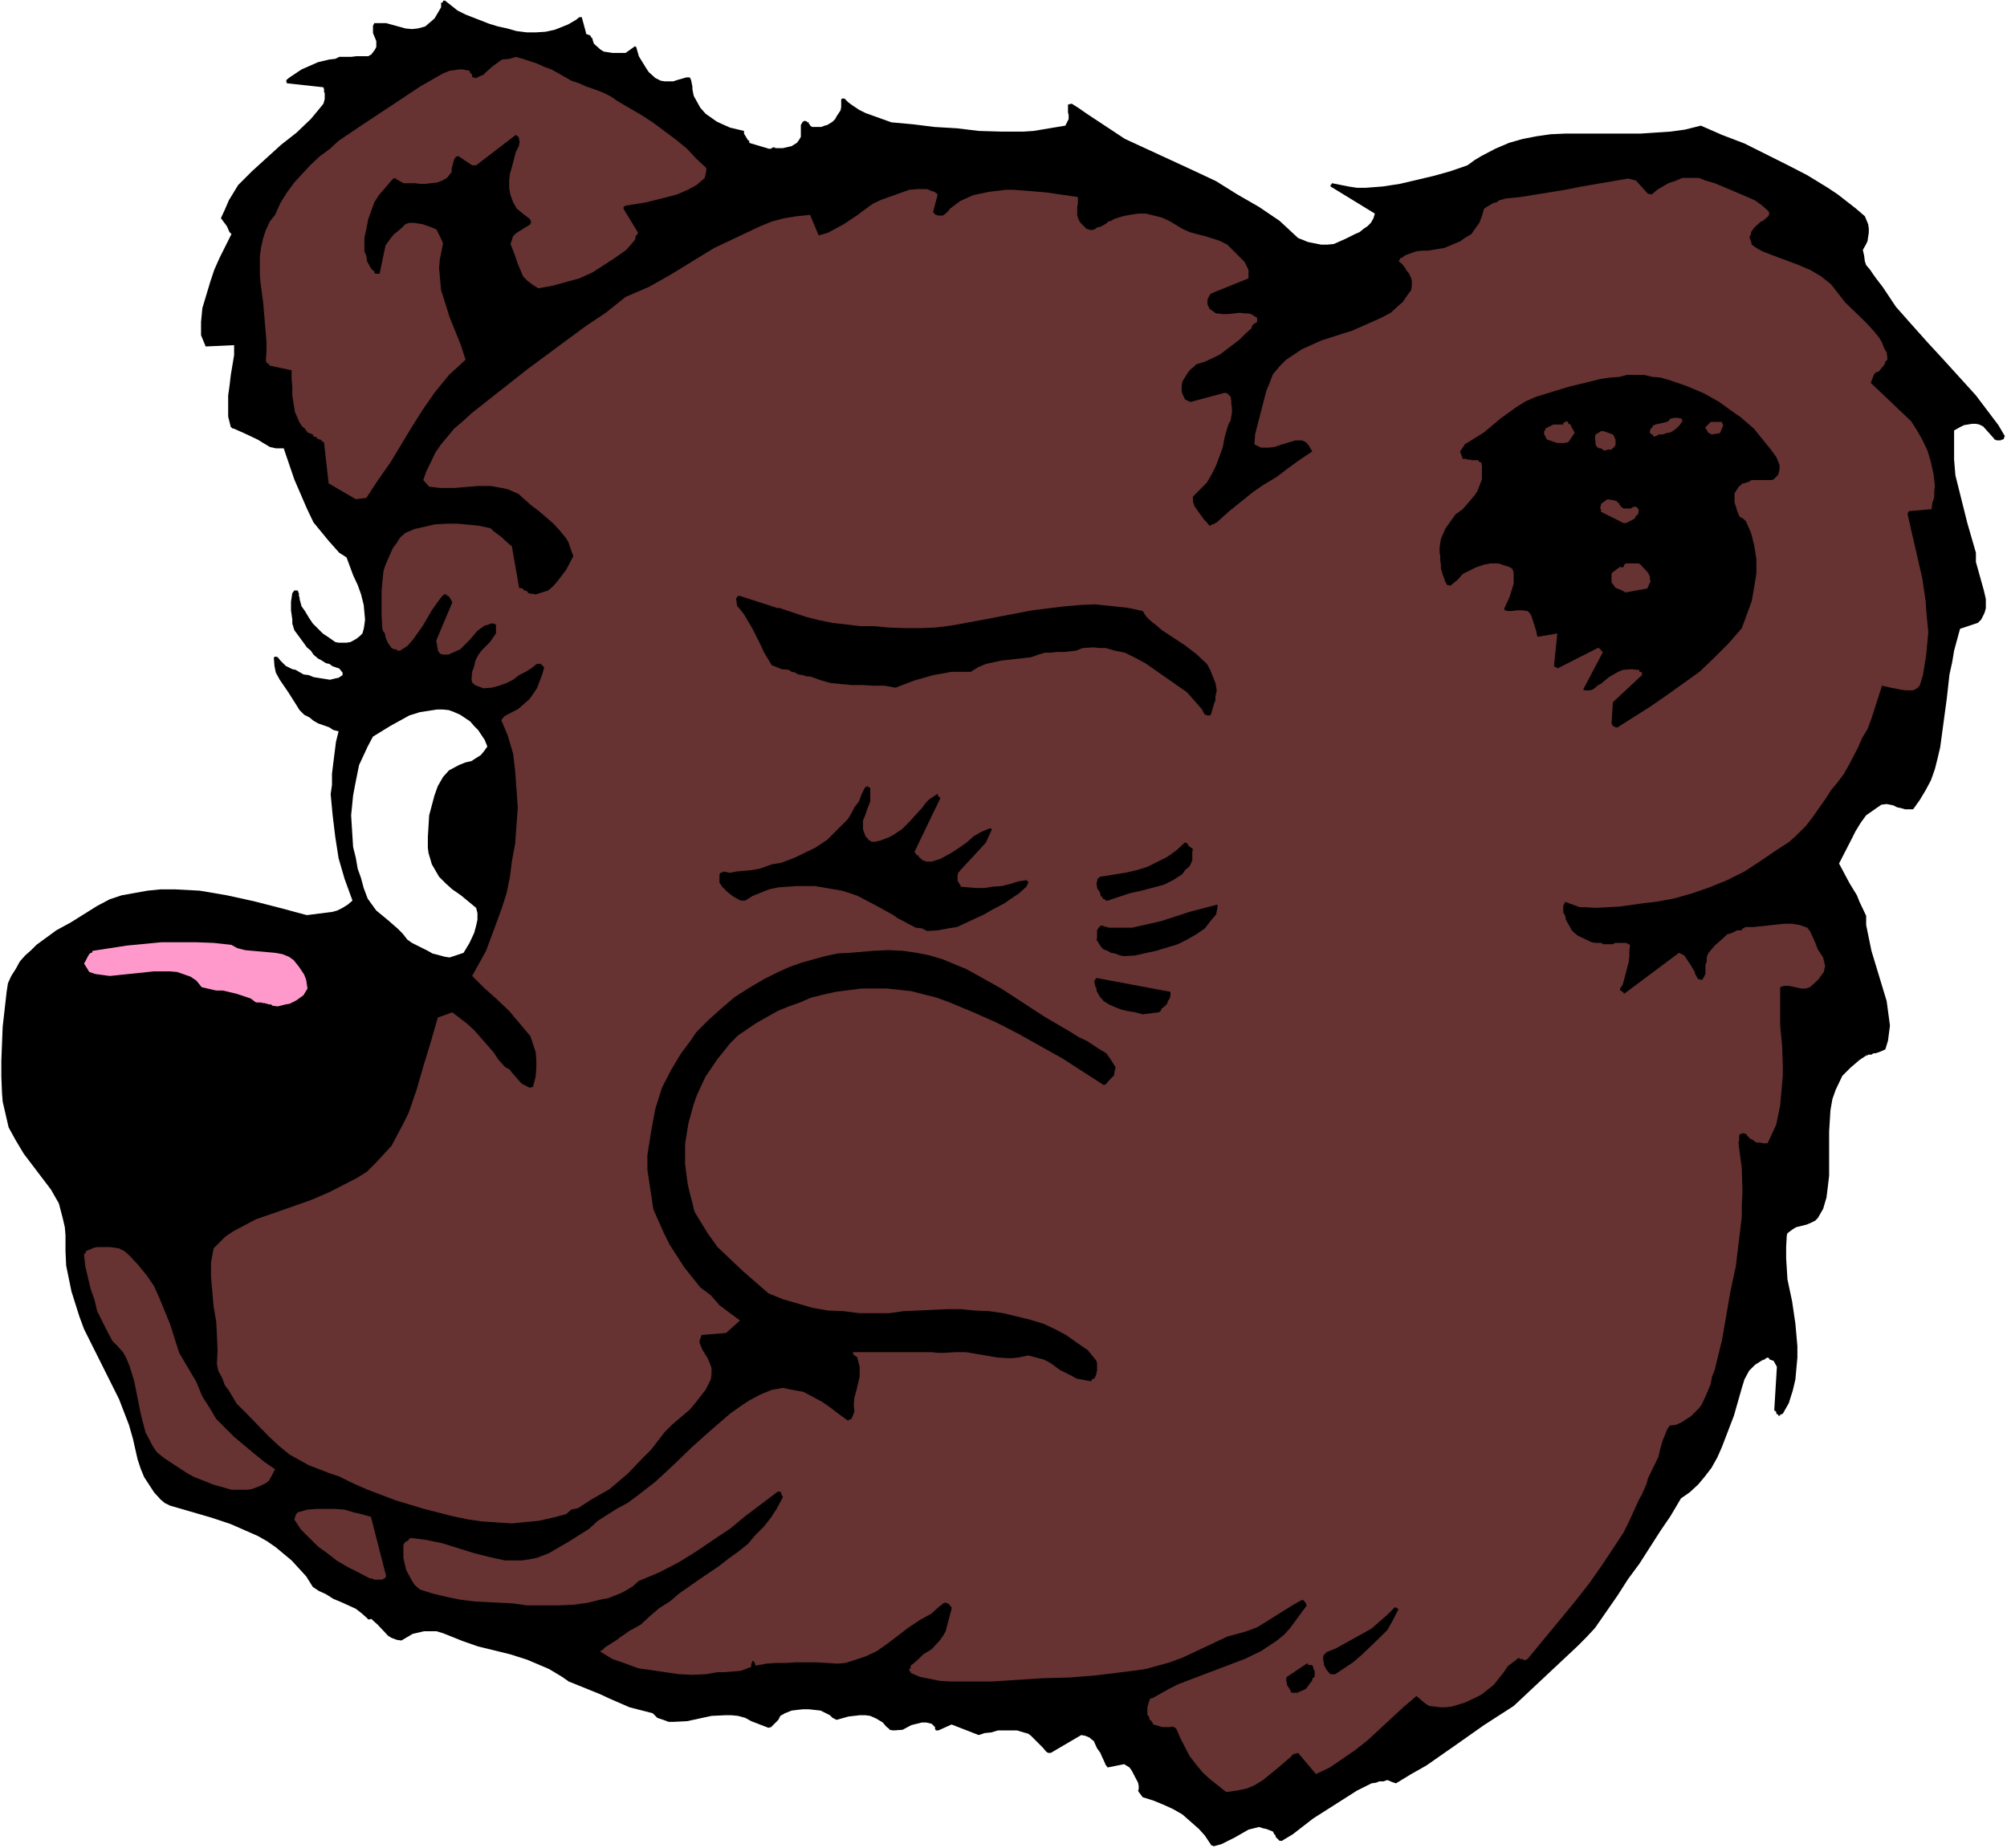 <?xml version="1.0" encoding="UTF-8" standalone="no"?>
<svg
   version="1.0"
   width="129.766mm"
   height="119.497mm"
   id="svg24"
   sodipodi:docname="Bear Winking.wmf"
   xmlns:inkscape="http://www.inkscape.org/namespaces/inkscape"
   xmlns:sodipodi="http://sodipodi.sourceforge.net/DTD/sodipodi-0.dtd"
   xmlns="http://www.w3.org/2000/svg"
   xmlns:svg="http://www.w3.org/2000/svg">
  <rect width="100%" height="100%" fill="#808080" stroke="none"/>
  <sodipodi:namedview
     id="namedview24"
     pagecolor="#ffffff"
     bordercolor="#000000"
     borderopacity="0.25"
     inkscape:showpageshadow="2"
     inkscape:pageopacity="0.0"
     inkscape:pagecheckerboard="0"
     inkscape:deskcolor="#d1d1d1"
     inkscape:document-units="mm" />
  <defs
     id="defs1">
    <pattern
       id="WMFhbasepattern"
       patternUnits="userSpaceOnUse"
       width="6"
       height="6"
       x="0"
       y="0" />
  </defs>
  <path
     style="fill:#ffffff;fill-opacity:1;fill-rule:evenodd;stroke:none"
     d="M 0,451.644 H 490.455 V 0 H 0 Z"
     id="path1" />
  <path
     style="fill:#000000;fill-opacity:1;fill-rule:evenodd;stroke:none"
     d="m 296.697,451.159 1.778,-0.485 3.232,-1.616 3.394,-1.939 2.586,-0.646 0.97,0.323 0.808,0.162 1.616,0.646 0.323,0.646 0.162,0.162 0.162,0.162 v 0.323 l 0.323,0.323 0.646,0.646 h 0.646 l 0.162,-0.162 2.424,-1.454 5.01,-3.878 10.666,-6.787 3.555,-1.777 1.131,-0.162 0.808,-0.323 h 0.97 l 0.97,-0.323 1.131,0.485 0.97,0.323 3.717,-2.262 3.717,-2.101 6.949,-4.848 7.11,-5.009 7.272,-4.686 12.928,-12.119 2.586,-2.424 2.262,-2.262 2.101,-2.262 5.494,-7.918 2.586,-4.04 2.747,-3.717 5.171,-8.079 2.424,-3.555 2.586,-4.363 2.101,-1.454 2.101,-1.939 1.616,-1.939 1.616,-2.101 1.454,-2.585 1.131,-2.585 2.909,-7.595 1.939,-6.787 0.646,-2.101 1.131,-2.101 0.646,-0.646 0.808,-0.808 1.778,-1.131 h 0.162 l 0.162,-0.162 h 0.323 l 0.162,-0.323 h 0.162 l 0.323,-0.162 0.323,0.162 0.162,0.323 0.97,0.323 0.808,1.454 -0.646,10.665 0.485,0.323 v 0.323 l 0.162,0.323 h 0.323 v 0.323 h 0.485 v -0.323 h 0.485 v -0.162 h 0.162 l 1.454,-2.585 0.97,-3.07 0.646,-2.747 0.485,-5.332 v -2.747 l -0.485,-5.494 -0.808,-5.494 -1.131,-5.332 -0.323,-5.171 v -2.747 l 0.162,-2.909 0.162,-0.485 1.293,-0.97 0.808,-0.485 2.586,-0.646 1.131,-0.485 0.97,-0.485 0.646,-0.646 1.293,-2.262 0.808,-2.747 0.323,-2.585 0.323,-2.747 v -10.827 l 0.323,-5.171 0.485,-2.747 0.808,-2.262 1.616,-3.393 1.939,-1.939 2.262,-1.939 1.454,-0.97 h 0.162 v -0.162 h 0.485 v -0.162 h 0.808 l 0.485,-0.323 h 0.485 l 0.97,-0.323 1.131,-0.485 0.323,-0.162 0.646,-2.101 0.485,-3.717 -0.808,-5.979 -3.717,-12.281 -1.293,-6.302 v -2.262 l -1.616,-3.393 -0.646,-1.616 -1.778,-2.909 -2.586,-4.848 3.232,-6.302 0.808,-1.616 1.293,-2.101 1.293,-1.777 3.717,-2.585 1.293,-0.162 1.616,0.323 0.97,0.485 0.808,0.162 1.131,0.323 h 1.939 l 1.616,-2.262 1.454,-2.424 1.293,-2.424 0.97,-2.747 0.646,-2.585 0.646,-2.747 1.616,-11.958 0.646,-5.817 0.646,-2.909 0.485,-2.909 1.454,-5.332 4.363,-1.454 0.808,-0.808 0.808,-1.616 0.323,-1.131 v -2.262 l -0.485,-2.101 -1.939,-6.948 v -2.262 l -2.101,-7.272 -1.939,-7.756 -0.97,-3.878 -0.323,-3.878 v -5.494 -1.616 l 1.454,-0.808 0.97,-0.485 1.939,-0.323 h 0.97 l 0.808,0.162 0.97,0.485 2.747,3.07 v 0.162 h 0.323 l 0.162,0.162 h 1.131 v -0.162 h 0.323 l 0.323,-0.162 0.162,-0.485 v -0.162 h 0.162 l -1.616,-2.747 -5.494,-7.272 -7.918,-8.726 -3.878,-4.201 -4.04,-4.525 -3.717,-4.201 -3.232,-4.848 -1.616,-2.101 -0.808,-1.131 -0.646,-0.97 -0.97,-1.131 -0.323,-0.97 -0.162,-1.293 -0.323,-1.454 0.646,-1.131 0.485,-0.97 0.323,-2.101 V 55.91 l -0.162,-1.131 -0.808,-1.939 -2.262,-1.939 -4.363,-3.393 -2.424,-1.616 -5.01,-3.07 -5.01,-2.585 -5.171,-2.585 -5.171,-2.585 -5.494,-2.101 -5.171,-2.262 -3.878,0.97 -3.555,0.485 -7.272,0.485 h -18.422 l -3.555,0.162 -3.394,0.485 -3.394,0.646 -3.394,0.97 -3.394,1.454 -3.394,1.777 -1.616,0.97 -1.778,1.293 -4.202,1.454 -4.04,1.131 -8.242,1.939 -4.202,0.646 -4.202,0.323 h -2.101 l -2.101,-0.323 -4.04,-0.808 v 0.162 l -0.323,0.323 v 0.323 l 10.827,6.625 -0.323,1.131 -0.646,1.131 -0.808,0.808 -0.97,0.646 -0.97,0.808 -1.131,0.485 -2.262,1.131 -2.909,1.293 -1.616,0.162 h -1.454 l -3.232,-0.646 -2.424,-0.97 -4.525,-4.201 -5.01,-3.393 -5.333,-3.07 -5.171,-3.232 -5.494,-2.585 -16.806,-7.756 -8.08,-5.332 -1.454,-0.97 -1.616,-1.131 -1.778,-1.131 h -0.323 l -0.485,0.162 h -0.162 v 0.162 0.162 0.323 0.646 0.646 l 0.162,0.646 v 0.97 l -0.808,1.616 -7.757,1.293 -2.424,0.162 h -5.494 l -5.494,-0.162 -5.333,-0.646 -5.494,-0.323 -5.171,-0.646 -5.333,-0.485 -6.302,-2.262 -1.616,-0.808 -1.454,-0.97 -1.131,-0.808 -0.97,-0.97 h -0.323 -0.323 v 0.162 h -0.162 v 1.939 l -0.162,0.808 -0.97,1.454 -0.323,0.646 -0.646,0.646 -1.293,0.808 -0.646,0.162 -0.808,0.323 h -2.262 l -0.485,-0.323 v -0.162 l -0.323,-0.323 v -0.323 h -0.323 l -0.323,-0.323 h -0.646 v 0.162 h -0.162 l -0.485,0.808 v 2.909 l -0.485,0.808 -0.485,0.646 -1.293,0.808 -2.101,0.485 h -1.939 v -0.162 h -0.646 v 0.162 h -0.323 v 0.162 h -0.485 l -4.363,-1.293 -0.485,-0.162 v -0.485 l -0.323,-0.162 -0.485,-0.808 -0.485,-0.808 v -0.646 l -3.394,-0.808 -1.454,-0.646 -1.778,-0.808 -2.747,-1.939 -1.293,-1.454 -0.808,-1.454 -0.808,-1.454 -0.323,-1.616 v -0.646 l -0.323,-1.616 -0.323,-0.646 h -0.808 l -1.131,0.323 -1.131,0.323 -0.97,0.323 h -2.101 l -0.97,-0.162 -1.293,-0.646 -1.616,-1.454 -0.646,-0.97 -1.293,-2.101 -0.485,-0.808 -0.646,-2.262 h -0.162 v -0.162 h -0.162 l -2.262,1.616 h -3.232 l -2.101,-0.323 -0.808,-0.485 -1.616,-1.454 -0.323,-0.97 V 9.372 l -0.323,-0.162 V 9.049 l -0.323,-0.485 h -0.162 -0.162 l -0.162,-0.162 h -0.323 l -0.162,-0.323 V 7.918 l -0.97,-3.555 V 4.201 h -0.323 -0.323 l -0.808,0.646 -1.939,1.131 -3.232,1.293 -2.262,0.485 -2.424,0.162 h -2.101 l -2.586,-0.323 -2.262,-0.646 -2.262,-0.485 -2.101,-0.646 -5.818,-2.262 -1.939,-0.97 -3.07,-2.424 h -0.485 v 0.323 h -0.162 V 0.646 h -0.323 v 1.131 l -1.131,1.939 -0.485,0.808 -2.262,1.939 -1.778,0.485 -1.454,0.162 -1.616,-0.162 -4.686,-1.293 h -2.909 l -0.323,0.646 v 0.808 0.97 l 0.808,1.939 v 1.454 l -0.323,0.646 -0.97,1.293 h -0.162 l -0.485,0.323 h -2.909 l -1.293,0.162 h -1.454 -1.454 l -0.97,0.485 -1.454,0.162 -2.747,0.646 -4.04,1.777 -2.909,1.939 -0.808,0.646 v 0.485 l 0.162,0.323 8.888,0.97 0.162,0.485 v 0.646 l 0.162,0.323 v 1.454 l -0.323,1.131 -1.454,1.777 -1.616,1.939 -3.555,3.393 -3.717,2.909 -7.11,6.464 -1.616,1.616 -1.778,1.777 -2.262,3.717 -0.97,2.262 -0.97,2.101 1.454,1.939 0.646,1.454 0.485,0.485 -2.909,5.817 -1.293,2.909 -0.97,2.909 -1.939,6.464 -0.323,3.393 v 3.232 l 1.131,2.747 6.949,-0.323 v 2.424 l -0.808,4.848 -0.323,2.747 -0.323,2.262 v 5.171 l 0.646,2.585 h 0.162 v 0.162 h 0.162 v 0.162 h 0.323 l 2.909,1.293 3.07,1.454 1.293,0.808 1.616,0.97 1.454,0.323 h 1.939 l 2.586,7.595 3.07,7.11 1.616,3.393 3.717,4.525 2.586,2.909 1.778,1.131 1.616,4.363 1.131,2.424 0.808,2.262 0.646,2.585 0.323,3.555 -0.162,1.293 -0.162,0.97 -0.323,1.131 -0.646,0.646 -0.808,0.646 -1.454,0.808 -0.97,0.162 h -1.939 l -0.808,-0.162 -1.616,-1.131 -1.454,-0.97 -2.424,-2.424 -0.97,-1.454 -0.97,-1.616 -0.808,-1.131 -0.485,-1.777 v -0.485 l -0.162,-0.162 v -0.808 l -0.162,-0.162 v -0.323 h -0.162 v -0.162 h -0.323 -0.162 -0.323 l -0.485,0.646 -0.323,2.101 v 2.101 l 0.323,2.262 v 0.97 l 0.485,1.616 2.262,3.07 0.808,1.131 0.97,0.808 0.646,0.97 1.131,0.97 0.646,0.323 1.293,0.808 0.808,0.162 0.646,0.485 0.323,0.162 1.454,0.485 0.646,0.808 0.162,0.162 v 0.646 l -0.97,0.646 -0.808,0.162 -1.293,0.323 -4.04,-0.646 -1.131,-0.485 -1.293,-0.162 -1.939,-1.131 -0.808,-0.162 -1.616,-0.808 -1.293,-1.293 -0.646,-0.808 -0.485,-0.162 h -0.162 l -0.162,0.162 h -0.162 l 0.162,2.101 0.323,1.616 0.97,1.777 2.101,3.07 1.939,3.07 0.808,1.293 1.131,1.131 1.293,0.646 0.97,0.808 1.131,0.646 2.747,0.97 0.97,0.646 1.293,0.323 -0.646,2.585 -0.97,7.756 v 2.747 l -0.323,2.262 0.485,5.171 0.646,5.332 0.808,5.171 1.454,5.009 1.939,5.332 -1.131,0.97 -1.293,0.808 -1.293,0.646 -1.131,0.323 -6.302,0.808 -6.626,-1.777 -6.302,-1.616 -6.626,-1.454 -6.626,-1.131 -6.141,-0.323 h -3.394 l -3.232,0.323 -6.302,1.131 -2.909,0.97 -3.07,1.616 -6.464,4.04 -3.555,1.939 -4.848,3.555 -1.293,1.293 -1.454,1.293 -1.293,1.454 -0.97,1.777 -1.131,1.777 -0.808,1.777 -0.323,2.101 -0.97,8.564 -0.323,8.241 v 3.878 l 0.162,4.04 0.162,2.101 0.97,4.201 0.485,2.101 1.778,3.232 1.939,3.232 6.626,8.726 1.939,3.393 0.97,3.717 0.485,2.101 0.162,1.939 v 3.878 l 0.162,3.555 1.293,6.302 1.939,6.14 1.131,3.07 4.202,8.403 4.363,8.726 2.424,6.302 0.97,3.393 1.131,5.009 0.808,2.424 0.808,1.939 2.424,3.717 1.616,1.777 0.97,0.808 1.293,0.646 10.019,2.909 4.848,1.616 6.626,2.909 2.262,1.293 2.101,1.454 3.878,3.232 3.555,3.878 1.616,2.585 1.454,0.97 1.778,0.808 1.778,1.131 1.939,0.808 3.555,1.616 1.454,1.131 1.454,1.293 v 0.162 h 0.646 l 0.162,-0.162 1.616,1.454 2.586,2.747 0.808,0.485 1.293,0.485 1.131,0.162 2.747,-1.616 2.747,-0.646 h 3.07 l 1.616,0.485 4.848,1.939 3.717,1.293 7.918,1.939 4.04,1.293 5.333,2.262 3.232,1.939 1.616,1.131 7.595,3.07 2.424,1.131 4.848,2.101 5.656,1.454 1.131,1.131 1.454,0.485 1.293,0.485 h 1.293 l 3.232,-0.162 5.979,-1.293 3.394,-0.162 h 1.454 l 1.616,0.162 1.778,0.485 1.454,0.808 4.202,1.616 0.646,-0.162 0.485,-0.485 1.293,-1.293 0.485,-0.97 1.131,-0.646 1.616,-0.646 1.293,-0.162 1.454,-0.162 h 1.454 l 1.454,0.162 1.454,0.162 2.262,1.131 0.646,0.646 0.323,0.162 0.323,0.162 0.323,0.162 2.909,-0.808 2.747,-0.323 h 1.454 l 1.131,0.162 1.454,0.646 1.616,0.97 0.808,0.97 0.808,0.646 v 0.162 l 0.97,0.162 2.262,-0.162 2.101,-1.131 1.293,-0.323 1.293,-0.323 h 1.131 l 1.293,0.323 0.808,0.808 v 0.485 l 0.162,0.162 v 0.162 h 0.323 0.162 0.162 l 3.232,-1.454 6.626,2.585 1.454,-0.485 1.616,-0.162 1.616,-0.485 h 1.616 3.07 l 1.616,0.485 1.131,0.323 0.646,0.485 2.909,2.909 0.808,0.97 0.485,0.323 h 0.646 l 7.434,-4.363 0.97,0.162 1.131,0.485 0.323,0.323 0.646,0.485 0.808,1.777 0.808,1.131 0.485,1.131 0.323,0.646 0.485,1.131 0.485,0.646 4.04,-0.808 1.293,0.808 0.485,0.646 1.616,3.07 0.162,0.808 v 0.808 l -0.162,0.323 0.162,0.323 0.97,1.293 2.586,0.808 2.747,1.131 2.101,0.97 2.262,1.293 4.04,3.555 1.454,1.616 1.616,2.424 h 0.323 v 0.162 z"
     id="path2" />
  <path
     style="fill:#663232;fill-opacity:1;fill-rule:evenodd;stroke:none"
     d="m 299.929,437.908 2.262,-0.323 2.424,-0.485 1.939,-0.808 2.101,-1.293 3.555,-2.909 3.394,-2.909 v -0.162 h 0.162 l 0.162,-0.323 h 0.323 l 0.162,-0.162 h 0.323 l 0.485,-0.162 4.363,5.171 3.394,-1.616 3.07,-2.101 3.07,-2.101 3.07,-2.424 8.726,-8.079 3.232,-2.747 2.101,1.777 0.97,0.646 2.747,0.323 h 1.293 l 1.454,-0.162 3.232,-0.97 2.101,-0.97 1.939,-0.97 3.07,-2.424 2.424,-3.07 0.97,-1.454 2.747,-2.101 0.162,0.323 h 0.646 l 0.162,0.162 h 0.323 v 0.162 h 0.323 v -0.162 h 0.162 l 0.323,-0.162 11.474,-13.897 3.555,-4.525 3.394,-4.848 5.01,-7.595 1.293,-2.585 2.424,-5.332 0.808,-1.454 1.131,-2.585 0.323,-1.293 2.586,-5.332 0.485,-2.101 0.323,-1.131 0.323,-0.97 0.97,-2.424 0.646,-0.97 1.454,-0.162 1.454,-0.646 0.97,-0.646 1.293,-0.808 2.101,-2.101 0.646,-0.97 1.454,-3.232 0.646,-1.616 0.323,-1.777 0.646,-1.616 1.293,-5.332 0.485,-1.939 2.101,-12.119 1.293,-5.979 1.454,-12.119 v -2.747 l 0.162,-3.232 -0.162,-5.817 -0.808,-6.14 v -0.323 l 0.162,-0.323 v -1.131 l 0.162,-0.485 h 0.485 v -0.162 h 0.646 l 0.162,0.162 h 0.323 l 0.162,0.485 0.485,0.323 0.162,0.323 0.485,0.162 0.485,0.323 0.646,0.485 h 0.97 l 0.646,0.162 h 1.131 l 1.131,-2.424 0.97,-2.101 0.97,-4.686 0.646,-7.272 v -2.424 l -0.162,-4.848 -0.485,-5.009 v -9.372 l 0.97,-0.323 h 1.131 l 3.07,0.646 h 1.131 l 0.97,-0.323 1.454,-1.293 0.646,-0.646 1.293,-1.777 0.323,-1.454 -0.485,-2.101 -1.293,-1.939 -0.485,-1.293 -0.485,-1.131 -0.97,-2.101 -0.646,-0.808 -1.778,-0.646 -1.939,-0.323 h -1.939 l -7.434,0.808 h -2.101 l -0.162,0.162 v 0.162 h -0.485 l -0.162,0.485 h -1.131 l -1.293,0.646 -1.131,0.323 -1.939,1.777 -1.131,0.97 -1.616,1.939 -0.323,0.97 v 0.97 l -0.323,0.808 v 2.262 l -0.323,0.646 -0.485,0.808 h -0.162 l -0.485,-0.162 h -0.323 l -0.808,-1.454 v -0.323 l -0.97,-1.616 -1.293,-1.939 -0.323,-0.485 -1.293,-0.646 -13.413,10.019 -0.162,-0.323 -0.162,-0.162 h -0.162 v -0.162 l -0.485,-0.162 v -0.485 l 0.646,-0.97 1.454,-5.494 0.162,-1.454 v -1.293 l 0.162,-1.454 -0.97,-0.485 h -2.586 l -0.808,0.323 h -2.101 l -0.646,-0.323 h -1.293 l -0.97,-0.162 -3.394,-1.616 -0.808,-0.646 -0.646,-0.646 -1.454,-2.585 -0.162,-0.97 -0.485,-0.808 v -1.616 l 0.485,-0.97 3.555,1.293 h 1.293 l 2.586,0.162 5.979,-0.323 5.656,-0.808 2.909,-0.323 4.525,-0.808 4.525,-1.293 4.202,-1.454 4.363,-1.777 4.202,-2.101 3.717,-2.424 4.04,-2.747 3.232,-2.101 2.101,-1.939 1.939,-1.939 1.616,-2.101 3.07,-4.363 1.454,-2.262 1.616,-1.939 1.454,-1.939 1.293,-2.262 2.262,-4.363 0.97,-2.262 1.293,-2.101 0.97,-2.585 2.586,-8.079 2.101,0.485 0.97,0.162 1.454,0.323 1.293,0.162 h 1.293 0.485 l 0.97,-0.485 0.646,-0.646 0.808,-2.585 0.808,-5.171 0.485,-5.332 -0.485,-5.171 -0.162,-2.424 -0.808,-5.494 -3.555,-15.513 v -0.646 h 0.162 v -0.162 l 0.162,-0.162 5.494,-0.485 0.162,-1.454 0.485,-1.454 v -1.454 l 0.162,-1.293 -0.323,-2.909 -0.646,-2.909 -0.808,-2.747 -1.293,-2.747 -1.293,-2.262 -1.454,-2.262 -9.858,-9.372 0.808,-2.101 0.485,-0.485 0.646,-0.162 1.454,-1.777 0.162,-0.646 0.485,-0.485 v -0.646 l -0.162,-1.131 -0.646,-1.131 -0.485,-1.293 -0.646,-1.131 -1.454,-1.777 -1.778,-1.939 -5.171,-5.009 -2.262,-2.909 -1.131,-1.454 -2.424,-1.939 -2.747,-1.616 -3.07,-1.293 -5.656,-2.101 -2.909,-1.131 -1.454,-0.808 -1.131,-0.808 -0.162,-0.808 -0.323,-0.646 v -0.646 l 0.323,-0.485 v -0.485 l 0.323,-0.485 0.646,-0.808 1.454,-1.293 0.485,-0.162 1.293,-1.131 0.323,-0.646 h -0.162 v -0.485 l -1.616,-1.454 -1.778,-1.293 -3.717,-1.616 -6.141,-2.585 -2.262,-0.646 -1.616,-0.646 h -1.939 -2.101 l -1.454,0.646 -1.939,0.646 -2.747,1.616 -1.293,1.131 -0.97,-0.162 -2.909,-3.232 -1.939,-0.485 -11.312,1.939 -4.04,0.808 -10.989,1.777 -3.394,0.323 -1.778,0.485 -0.646,0.485 -0.808,0.162 -0.485,0.323 -1.131,0.646 -0.646,0.485 -0.485,1.777 -0.646,1.616 -1.939,2.747 -1.616,0.97 -1.131,0.808 -3.878,1.616 -4.04,0.646 h -1.293 l -1.454,0.162 -2.747,0.97 -0.808,0.646 h -0.323 l -0.162,0.162 v 0.323 h -0.162 l -0.162,0.323 0.808,0.646 0.646,0.808 0.485,0.808 0.646,0.808 0.485,1.131 0.162,0.646 v 0.97 l -0.162,1.293 -0.646,0.808 -1.454,2.101 -0.97,0.808 -1.939,1.777 -2.101,1.131 -7.272,3.232 -2.586,0.808 -5.01,1.616 -4.686,2.101 -1.939,1.293 -1.939,1.293 -1.616,1.616 -1.616,1.939 -0.808,2.101 -0.808,1.939 -2.262,8.726 -0.485,1.939 -0.162,2.424 1.616,0.808 h 1.778 l 1.454,-0.162 1.939,-0.646 3.232,-0.97 h 1.616 l 0.97,0.485 0.485,0.485 v 0.162 l 0.323,0.162 v 0.323 l 0.323,0.323 v 0.323 l 0.323,0.162 v 0.323 l -2.909,1.939 -2.909,2.101 -2.747,2.101 -3.232,1.939 -2.586,1.777 -5.818,4.686 -3.07,2.747 -0.646,0.323 -0.162,0.162 h -0.485 l -0.162,0.323 h -0.323 l -0.646,-0.808 -0.646,-0.646 -1.293,-1.777 -1.131,-1.616 -0.323,-1.131 v -1.131 l 1.778,-1.777 1.616,-1.616 1.131,-1.939 1.131,-2.262 1.616,-4.363 0.485,-2.585 0.646,-2.262 0.323,-0.97 0.485,-0.808 0.323,-1.939 v -1.131 l -0.162,-0.97 v -0.808 l -0.162,-0.97 -0.808,-0.808 -0.646,-0.162 -8.403,2.262 -1.293,-0.646 -0.162,-0.323 -0.646,-1.454 v -1.454 l 0.162,-1.131 1.293,-2.101 0.646,-0.808 0.808,-0.646 0.646,-0.646 2.101,-0.646 2.101,-0.97 1.616,-0.808 4.686,-3.555 1.454,-1.454 1.616,-1.454 v -0.485 l 0.646,-0.646 h 0.162 l 0.485,-0.323 v -1.131 h -0.162 l -1.293,-0.808 -0.646,-0.162 h -0.646 l -1.454,-0.162 -3.07,0.323 h -1.293 l -0.808,-0.162 h -0.646 l -1.616,-1.131 -0.485,-1.131 v -1.131 l 0.485,-0.97 0.323,-0.485 9.211,-3.717 v -1.131 -0.97 l -0.97,-1.939 -2.262,-2.262 -0.808,-0.808 -1.131,-1.131 -1.939,-0.97 -3.555,-1.131 -1.939,-0.485 -1.778,-0.485 -1.778,-0.808 -3.232,-1.939 -1.778,-0.808 -3.878,-0.97 h -1.939 l -2.101,0.323 -1.616,0.323 -2.101,0.646 -0.808,0.485 -0.646,0.162 -0.485,0.485 -1.454,0.808 -0.808,0.162 -0.646,0.485 -0.808,0.162 -1.131,-0.323 -0.97,-0.97 -0.485,-0.485 -0.323,-0.485 -0.485,-1.293 v -2.262 l 0.162,-0.646 v -1.616 l -7.757,-1.131 -3.878,-0.323 -4.04,-0.323 h -1.939 l -4.04,0.485 -3.878,0.808 -3.232,1.454 -2.586,1.939 -0.162,0.323 -0.808,0.808 -0.485,0.323 -0.162,0.162 h -1.293 l -0.162,-0.162 h -0.323 l -0.646,-0.646 1.131,-4.363 -0.808,-0.646 -0.646,-0.162 -1.131,-0.485 h -2.424 l -1.939,0.162 -6.787,2.424 -2.101,0.97 -1.778,1.293 -1.939,1.454 -3.394,2.262 -3.878,2.101 -2.262,0.646 -2.101,-5.009 -3.232,0.323 -3.07,0.485 -3.07,0.808 -2.747,1.131 -2.747,1.293 -8.565,4.04 -10.827,6.625 -5.171,2.909 -5.656,2.424 -4.848,3.878 -4.848,3.232 -14.221,10.503 -13.736,10.827 -2.101,1.939 -2.101,1.777 -3.232,3.878 -1.454,2.101 -0.97,2.101 -1.131,2.262 -0.808,2.262 1.454,1.616 2.747,0.323 h 3.394 l 5.818,-0.485 h 3.07 l 2.747,0.485 1.454,0.323 2.586,1.131 3.07,2.747 1.939,1.454 3.555,3.07 1.616,1.777 1.454,1.777 0.646,1.131 0.646,1.939 0.485,1.293 -1.778,3.393 -2.101,2.747 -0.97,1.131 -1.293,1.131 -3.07,0.97 -0.646,-0.162 h -0.485 l -0.646,-0.162 -0.323,-0.485 -0.646,-0.162 -0.485,-0.485 -0.808,-0.162 -1.778,-10.18 -0.646,-0.485 -1.939,-1.777 -0.646,-0.485 -1.293,-0.97 -0.646,-0.646 -2.909,-0.646 -5.171,-0.485 h -2.586 l -2.909,0.162 -5.01,1.131 -2.262,0.97 -1.293,1.131 -0.808,1.293 -0.97,1.293 -1.131,2.585 -0.646,1.454 -0.485,1.454 -0.162,1.454 -0.323,3.393 v 5.817 l 0.162,3.232 0.162,0.808 0.485,0.646 0.162,0.97 0.646,1.454 0.485,0.646 0.323,0.485 0.646,0.323 h 0.646 v 0.323 h 0.485 0.323 l 1.778,-1.131 1.293,-1.454 2.424,-3.393 2.262,-3.878 1.131,-1.616 1.454,-1.939 h 0.162 l 0.162,-0.323 h 0.646 l 0.162,0.323 0.485,0.162 0.646,1.131 0.162,0.323 -3.878,9.211 v 0.646 l 0.162,0.485 v 0.646 l 0.162,0.162 v 0.646 l 0.646,0.808 0.646,0.162 h 1.293 l 1.454,-0.646 1.454,-0.646 2.262,-2.262 1.939,-2.262 1.778,-1.293 0.808,-0.162 0.646,-0.323 h 0.808 l 0.485,0.323 v 0.323 0.485 0.646 0.323 0.323 l -1.454,2.101 -2.101,2.101 -0.808,1.131 -0.646,1.293 -0.323,1.454 -0.485,1.293 -0.162,1.939 0.162,0.646 0.646,0.646 2.101,0.808 2.101,-0.162 1.778,-0.485 1.778,-0.646 1.616,-0.808 1.454,-1.131 1.616,-0.808 1.293,-0.808 1.454,-1.131 h 0.97 l 0.162,0.323 h 0.162 l 0.162,0.162 v 0.162 l 0.323,0.162 -0.485,1.777 -1.293,3.393 -1.778,2.585 -2.747,2.424 -3.394,1.777 -0.808,0.97 1.616,3.878 1.293,4.363 0.485,4.201 0.323,4.363 0.323,4.686 -0.323,4.363 -0.323,4.363 -0.808,4.363 -0.485,3.878 -0.808,3.878 -1.131,3.555 -1.293,3.555 -2.586,6.948 -3.394,6.14 2.909,2.909 2.909,2.585 3.232,3.07 2.586,3.07 2.586,3.07 0.646,1.939 0.646,1.939 0.162,1.939 v 1.939 l -0.162,2.101 -0.646,2.585 h -0.485 v 0.162 h -0.162 -0.162 l -1.939,-0.97 -1.454,-1.616 -1.616,-1.939 -0.97,-0.485 -1.616,-1.777 -1.293,-1.939 -4.686,-5.332 -1.778,-1.616 -3.555,-2.747 -3.555,1.293 -1.616,5.656 -1.778,5.817 -1.778,6.14 -1.939,5.656 -1.454,2.909 -1.293,2.424 -1.454,2.747 -4.04,4.363 -1.939,1.939 -2.586,1.616 -6.626,3.393 -4.525,1.939 -8.726,3.07 -4.686,1.616 -5.494,2.909 -1.939,1.293 -2.909,2.909 -0.323,1.777 -0.323,1.777 v 3.393 l 0.323,3.555 0.323,3.717 0.646,3.717 0.162,3.232 0.162,3.717 -0.162,3.393 0.323,1.616 0.97,1.777 0.646,1.777 0.97,1.293 1.939,3.232 2.586,2.585 5.171,5.332 2.424,2.262 2.747,2.262 4.686,2.585 5.01,1.939 2.424,0.808 2.586,1.293 2.101,0.97 2.262,0.97 6.787,2.585 6.949,2.101 6.949,1.777 3.878,0.808 3.394,0.485 7.272,0.485 3.232,-0.323 3.394,-0.323 3.555,-0.808 3.07,-0.808 1.293,-1.131 1.616,-0.323 3.232,-2.101 4.525,-2.585 4.363,-3.717 3.878,-4.04 1.939,-1.939 3.232,-4.201 1.939,-1.939 4.202,-3.555 1.616,-1.939 1.616,-2.101 0.646,-0.808 1.293,-2.585 0.162,-1.293 v -1.454 l -0.323,-0.97 -0.646,-1.454 -1.293,-2.101 -0.646,-1.616 v -0.646 l 0.485,-1.293 5.979,-0.485 3.394,-3.07 -2.424,-1.777 -2.586,-1.939 -2.101,-2.424 -2.586,-1.939 -3.878,-4.848 -3.555,-5.494 -1.454,-2.909 -2.586,-5.817 -0.485,-3.232 -0.97,-6.464 v -3.555 l 0.97,-6.14 0.97,-5.171 1.616,-5.171 2.262,-4.363 2.424,-4.04 2.424,-3.232 1.293,-1.939 2.909,-2.909 3.232,-2.909 3.232,-2.747 3.555,-2.262 3.555,-2.101 3.555,-1.777 2.909,-1.293 2.747,-0.97 2.909,-0.808 2.909,-0.808 3.07,-0.646 3.07,-0.162 5.656,-0.485 3.555,-0.162 3.555,0.162 3.394,0.485 3.232,0.646 3.232,0.97 5.818,2.424 2.909,1.616 5.494,3.07 10.666,6.948 6.626,3.878 1.778,1.131 1.778,0.808 3.232,2.101 1.616,0.97 1.131,1.616 1.131,1.777 -0.323,1.454 v 0.485 l -1.131,1.131 -0.97,1.131 -0.485,0.162 -10.019,-6.464 -10.666,-5.979 -5.333,-2.747 -5.818,-2.585 -5.818,-2.424 -3.07,-1.131 -6.302,-1.616 -5.979,-0.646 h -6.141 l -6.302,0.808 -2.909,0.646 -3.232,0.808 -2.586,1.131 -2.747,0.97 -2.747,1.131 -5.171,2.909 -4.525,3.07 -1.939,1.939 -3.232,4.04 -1.293,1.939 -1.454,2.101 -2.101,4.525 -0.808,2.262 -1.293,4.686 -0.808,5.009 v 4.848 l 0.323,2.585 0.323,2.424 0.485,2.101 0.646,2.424 0.485,2.101 0.97,1.616 2.262,3.717 2.424,3.393 6.141,5.817 6.302,5.494 3.555,1.454 7.272,2.101 3.717,0.646 3.878,0.162 3.717,0.485 h 3.717 3.717 l 3.394,-0.485 10.504,-0.485 h 3.555 l 3.394,0.323 3.555,0.162 3.394,0.485 6.626,1.616 3.232,0.97 3.07,1.454 2.424,1.293 2.747,1.939 2.586,1.777 2.101,2.585 0.162,0.646 v 1.777 l -0.162,0.485 v 0.323 l -0.485,1.131 h -0.162 l -0.323,0.162 h -0.162 v 0.323 h -0.162 v 0.162 l -3.555,-0.646 -1.131,-0.646 -0.97,-0.485 -1.939,-0.97 -2.424,-1.777 -1.616,-0.808 -3.717,-0.97 -2.424,0.485 -1.454,0.162 h -1.293 l -2.424,-0.162 -7.595,-1.293 h -2.747 l -2.586,0.162 h -1.616 l -1.454,-0.162 h -2.424 -1.454 -1.293 -1.131 -4.363 -1.293 -7.272 v 0.485 l 0.808,0.646 h 0.162 l 0.646,2.424 v 2.424 l -0.808,3.393 -0.485,1.777 -0.162,1.616 0.162,1.777 -0.646,1.616 v 0.162 h -0.323 v 0.162 h -0.485 v 0.323 l -2.262,-1.616 -2.101,-1.616 -2.101,-1.454 -4.525,-2.424 -3.555,-0.646 -1.454,-0.323 -2.747,0.485 -2.747,1.131 -2.747,1.454 -2.424,1.616 -2.262,1.616 -4.686,4.04 -4.525,4.04 -4.686,4.525 -4.363,4.04 -4.363,3.393 -2.424,1.777 -2.424,1.293 -4.848,3.07 -2.101,1.939 -4.848,3.07 -5.01,2.909 -2.909,1.131 -1.616,0.323 -2.101,0.323 h -4.04 l -3.717,-0.808 -3.878,-0.97 -7.757,-2.424 -3.878,-0.808 -3.717,-0.485 -0.485,0.162 -0.323,0.485 -0.646,0.323 -0.485,0.646 v 3.232 l 0.323,1.454 0.323,1.454 1.293,2.424 0.808,1.293 1.293,1.131 3.07,0.97 3.394,0.808 3.07,0.646 3.717,0.485 9.534,0.485 3.394,0.485 h 7.434 l 3.878,-0.162 3.555,-0.485 3.232,-0.808 1.778,-0.323 3.232,-1.293 1.454,-0.808 1.293,-0.808 1.454,-1.293 5.01,-2.101 4.686,-2.424 4.202,-2.585 4.04,-2.747 4.363,-2.909 3.717,-3.07 7.918,-5.979 h 0.162 0.162 0.323 l 0.162,0.162 v 0.162 l 0.162,0.323 v 0.162 l 0.323,0.485 -1.454,2.747 -1.454,2.262 -1.778,2.262 -2.101,2.101 -1.778,2.101 -2.424,1.939 -2.262,1.616 -2.262,1.777 -5.01,3.393 -4.848,3.393 -2.262,1.939 -2.586,1.616 -2.262,1.939 -2.262,2.101 -2.909,1.616 -1.131,0.808 -0.97,0.646 -0.808,0.646 -3.07,1.939 -0.162,0.323 -0.808,0.485 v 0.162 l 2.909,1.777 3.232,1.131 3.07,1.131 6.626,0.97 3.394,0.485 3.232,0.162 3.394,-0.162 2.747,-0.485 h 1.616 l 4.04,-0.323 2.586,-0.97 V 407.206 406.56 l 0.162,-0.162 v -0.162 l 0.162,-0.323 h 0.323 v 0.323 h 0.162 v 0.162 l 0.162,0.162 v 0.485 l 2.747,-0.485 2.262,-0.162 h 2.586 l 2.262,-0.162 h 5.01 l 5.333,0.323 1.778,-0.162 1.616,-0.485 3.394,-1.131 2.747,-1.293 2.747,-1.939 4.848,-3.717 2.909,-1.939 2.909,-1.616 0.323,-0.323 1.616,-1.454 0.323,-0.162 0.485,-0.485 0.323,-0.162 h 0.485 l 0.162,0.162 h 0.323 l 0.808,0.97 v 0.162 0.162 l -1.131,4.201 -0.323,1.293 -0.646,1.131 -0.808,1.131 -1.939,2.101 -2.101,1.293 -0.646,0.646 -0.485,0.485 -1.293,1.131 -0.646,0.485 v 0.646 l -0.323,0.162 v 0.485 l 0.323,0.162 v 0.323 l 2.262,0.97 2.424,0.485 2.424,0.485 2.424,0.162 h 10.342 l 12.443,-0.808 6.302,-0.162 6.302,-0.485 9.211,-1.131 3.394,-0.485 5.818,-1.616 3.07,-1.131 10.989,-5.171 2.424,-0.646 2.262,-0.646 2.586,-0.97 2.101,-1.293 6.464,-4.04 2.262,-1.293 h 0.485 l 0.646,0.808 v 0.323 l 0.162,0.162 -4.04,5.494 -1.454,1.616 -1.778,1.454 -3.878,2.585 -4.04,1.939 -14.059,5.332 -2.101,0.808 -2.262,1.131 -4.04,2.262 -0.646,0.162 -0.323,0.97 -0.323,1.131 v 1.293 0.162 0.485 l 0.323,0.162 v 0.162 l 0.162,0.323 v 0.323 l 0.646,0.646 0.323,0.646 2.262,0.646 h 1.616 l 0.97,-0.162 v 0.162 h 0.162 l 0.323,0.162 h 0.162 v 0.323 h 0.162 l 0.97,2.262 2.262,4.363 1.616,2.101 1.616,1.939 1.778,1.616 3.878,3.07 z"
     id="path3" />
  <path
     style="fill:#000000;fill-opacity:1;fill-rule:evenodd;stroke:none"
     d="m 316.251,413.67 h 0.808 l 0.646,-0.323 0.808,-0.323 0.646,-0.323 0.485,-0.646 0.323,-0.485 0.646,-0.808 0.162,-0.646 0.485,-0.323 v -0.646 -0.485 -0.323 l -0.323,-0.485 v -0.485 l -0.162,-0.162 -0.162,-0.323 h -0.323 -0.162 -0.162 -0.323 V 406.56 h -0.323 l -4.848,3.232 -0.162,0.323 v 0.646 l 0.162,0.485 v 0.485 l 0.323,0.485 0.323,0.485 0.162,0.323 0.323,0.646 h 0.162 0.162 z"
     id="path4" />
  <path
     style="fill:#000000;fill-opacity:1;fill-rule:evenodd;stroke:none"
     d="m 325.785,409.145 h 0.485 l 1.939,-1.293 2.424,-1.616 2.262,-1.939 4.202,-4.04 1.939,-1.939 1.454,-2.585 1.293,-2.585 h -0.323 v -0.162 h -0.162 l -0.162,-0.162 h -0.323 l -1.778,1.777 -3.878,3.393 -8.726,4.848 -2.424,0.97 v 0.323 h -0.323 v 0.162 h -0.162 v 0.162 l -0.162,0.323 v 1.131 l 0.162,0.485 v 0.485 l 0.485,0.808 v 0.162 l 0.808,0.97 0.323,0.323 z"
     id="path5" />
  <path
     style="fill:#663232;fill-opacity:1;fill-rule:evenodd;stroke:none"
     d="m 91.95,386.038 h 0.323 0.323 0.323 0.485 l 0.162,-0.162 0.485,-0.162 0.162,-0.323 0.162,-0.162 -3.717,-14.543 -2.262,-0.646 -2.101,-0.485 -2.101,-0.646 -2.262,-0.162 H 79.669 77.245 l -2.101,0.162 -2.262,0.646 h -0.162 l -0.323,0.485 -0.162,0.162 v 0.323 l -0.162,0.162 v 0.162 l -0.162,0.485 1.616,2.424 2.101,2.101 2.101,2.101 2.262,1.616 2.262,1.777 2.747,1.616 2.586,1.293 2.747,1.454 h 0.162 0.323 l 0.323,0.162 0.323,0.162 h 0.162 z"
     id="path6" />
  <path
     style="fill:#663232;fill-opacity:1;fill-rule:evenodd;stroke:none"
     d="m 56.56,364.062 h 3.878 l 1.131,-0.162 2.101,-0.808 1.293,-0.646 0.808,-0.646 1.454,-2.747 -2.586,-1.777 -2.586,-2.101 -4.848,-4.04 -4.363,-4.363 -1.616,-2.747 -1.778,-2.747 -1.454,-3.555 -4.202,-7.11 -2.262,-7.11 -2.586,-6.302 -1.293,-2.909 -1.778,-2.585 -2.101,-2.585 -2.101,-2.262 -1.293,-1.131 -1.293,-0.646 -2.101,-0.323 h -3.232 l -0.808,0.162 -1.131,0.485 -0.808,0.323 v 0.323 l -0.162,0.162 v 0.162 h -0.323 l 0.323,3.07 1.293,5.494 0.97,2.747 0.646,2.747 2.424,4.848 1.293,2.424 1.293,1.293 1.293,1.454 0.808,1.454 0.808,1.939 1.131,3.717 0.808,4.04 0.808,4.04 1.131,4.363 1.778,3.393 0.97,1.454 1.778,1.454 5.656,3.717 1.778,0.97 2.101,0.808 2.424,0.97 z"
     id="path7" />
  <path
     style="fill:#000000;fill-opacity:1;fill-rule:evenodd;stroke:none"
     d="m 59.146,267.27 2.909,-0.162 v -0.162 h 0.485 v -0.485 l 0.485,-0.162 v -0.485 l 0.162,-0.162 0.323,-0.485 v -0.323 -0.485 -0.485 l -0.485,-0.323 v -0.323 l -0.485,-0.162 -0.485,-0.162 -0.162,-0.162 -0.485,-0.323 h -0.646 -0.646 l -0.646,0.323 h -0.323 l -0.485,0.162 -0.485,0.323 -0.323,0.323 -0.162,0.162 -0.485,0.162 v 0.323 0.162 0.162 l -0.162,0.323 -0.323,0.162 v 0.323 0.323 l 0.323,0.162 0.162,0.485 v 0.162 l 0.485,0.485 h 0.162 l 0.323,0.162 0.485,0.162 z"
     id="path8" />
  <path
     style="fill:#000000;fill-opacity:1;fill-rule:evenodd;stroke:none"
     d="m 18.907,262.099 h 0.485 0.323 l 0.646,-0.323 0.485,-0.162 0.323,-0.162 h 0.485 l 0.485,-0.162 0.323,-0.323 0.485,-0.485 0.162,-0.97 0.162,-0.485 0.485,-0.97 v -0.808 -0.646 -0.808 l -0.485,-0.646 -0.323,-0.485 h -0.485 -0.646 -0.323 -0.646 -0.485 -0.646 l -0.646,-0.162 -0.646,0.485 -0.162,0.323 -0.646,0.646 -0.323,0.646 -0.485,0.485 -0.485,0.808 -0.162,0.808 v 0.808 0.323 l 0.162,0.162 v 0.162 0.323 z"
     id="path9" />
  <path
     style="fill:#000000;fill-opacity:1;fill-rule:evenodd;stroke:none"
     d="m 279.244,247.879 3.878,-0.485 0.485,-0.323 0.323,-0.646 0.646,-0.485 0.646,-0.646 0.162,-0.646 0.485,-0.646 0.162,-0.808 v -0.808 l -18.099,-3.393 -0.323,0.485 -0.162,0.162 v 0.485 l 0.162,0.485 v 0.323 l 0.323,0.485 v 0.162 0.485 l 0.808,1.454 0.97,1.131 1.293,0.808 1.454,0.646 1.616,0.646 1.454,0.323 1.939,0.323 z"
     id="path10" />
  <path
     style="fill:#ff99cc;fill-opacity:1;fill-rule:evenodd;stroke:none"
     d="m 66.579,245.778 1.293,0.162 1.939,-0.485 0.97,-0.162 1.616,-0.808 1.778,-1.293 0.97,-1.616 -0.323,-2.101 -0.485,-1.293 -1.293,-1.939 -1.293,-1.616 -1.131,-0.808 -1.616,-0.646 -1.778,-0.323 -7.272,-0.646 -1.939,-0.485 -1.454,-0.808 -4.363,-0.485 -4.202,-0.162 h -8.565 l -8.403,0.808 -8.403,1.293 -0.162,0.485 h -0.323 l -0.323,0.323 -0.323,0.485 -0.646,1.293 -0.323,0.485 1.293,2.101 1.454,0.485 3.555,0.485 10.827,-1.131 h 3.878 l 1.778,0.162 3.232,1.131 1.454,0.97 1.293,1.616 3.555,0.808 h 1.616 l 3.394,0.808 3.394,1.131 1.293,0.97 h 1.131 l 0.646,0.162 h 0.323 l 1.131,0.323 h 0.485 z"
     id="path11" />
  <path
     style="fill:#ffffff;fill-opacity:1;fill-rule:evenodd;stroke:none"
     d="m 109.888,233.982 3.394,-1.131 1.454,-2.424 1.131,-2.424 0.485,-1.777 0.323,-1.454 v -1.616 l -0.323,-1.293 -3.717,-3.07 -2.101,-1.454 -1.616,-1.454 -1.616,-1.616 -1.778,-3.07 -0.808,-2.747 -0.162,-1.293 v -2.585 l 0.323,-5.332 1.293,-4.848 0.808,-2.262 1.293,-2.262 1.454,-1.616 2.424,-1.293 1.616,-0.646 1.454,-0.323 0.97,-0.646 1.293,-0.808 0.808,-0.97 0.808,-1.131 -0.646,-1.616 -1.616,-2.424 -0.97,-0.97 -0.97,-1.131 -2.424,-1.616 -1.454,-0.646 -1.293,-0.485 -1.454,-0.162 h -1.454 l -4.202,0.646 -2.586,0.808 -4.686,2.585 -4.202,2.585 -1.293,2.424 -0.97,2.101 -1.131,2.424 -0.97,4.848 -0.485,2.585 -0.485,4.848 0.485,7.756 0.646,2.585 0.485,2.747 0.808,2.262 0.646,2.424 0.97,2.585 2.101,2.909 2.747,2.262 2.424,2.101 1.293,1.293 1.131,1.454 1.131,0.808 3.878,1.939 1.131,0.646 3.07,0.808 z"
     id="path12" />
  <path
     style="fill:#000000;fill-opacity:1;fill-rule:evenodd;stroke:none"
     d="m 274.72,233.659 2.586,-0.162 5.171,-1.131 5.333,-1.616 2.262,-1.131 2.262,-1.293 2.101,-1.454 1.616,-2.101 1.131,-1.293 0.323,-1.616 v -0.808 l -6.787,1.777 -6.949,2.262 -7.11,1.616 h -5.656 l -1.616,-0.485 h -0.485 l -0.162,0.323 h -0.162 l -0.485,0.808 v 1.939 l -0.162,0.323 1.131,1.777 0.646,0.646 0.97,0.323 0.808,0.485 0.97,0.162 1.293,0.485 z"
     id="path13" />
  <path
     style="fill:#000000;fill-opacity:1;fill-rule:evenodd;stroke:none"
     d="m 226.563,227.518 2.586,-0.162 2.586,-0.485 2.101,-0.323 6.626,-3.07 1.939,-1.131 3.07,-1.616 1.616,-1.131 1.939,-1.293 1.778,-1.616 0.485,-0.97 v -0.323 h -0.323 v -0.162 -0.162 l -2.101,0.323 -2.101,0.646 -1.939,0.485 -2.262,0.162 -1.939,0.323 h -2.101 l -3.717,-0.323 -0.162,-0.485 -0.162,-0.162 -0.485,-0.808 v -1.293 l 0.162,-0.646 0.97,-1.131 2.424,-2.585 3.394,-3.717 1.454,-3.232 h -0.162 v -0.162 h -0.485 l -1.939,0.808 -1.939,1.131 -1.616,1.454 -1.616,1.131 -1.939,1.293 -2.909,1.616 -2.101,0.646 h -1.293 l -0.97,-0.323 -0.485,-0.485 -0.323,-0.162 -0.162,-0.485 -0.485,-0.162 -0.485,-0.808 6.302,-13.089 -0.646,-0.646 v -0.323 h -0.162 l -1.939,1.293 -0.808,0.808 -0.808,1.131 -3.232,3.555 -1.778,1.777 -1.939,1.293 -1.131,0.646 -2.101,0.808 -1.293,0.323 h -1.131 l -0.162,-0.323 h -0.485 v -0.162 -0.162 l -0.646,-0.646 -0.323,-0.808 -0.323,-0.97 v -2.101 l 0.646,-1.616 0.485,-1.454 0.646,-1.616 v -1.777 -1.616 h -0.485 v -0.323 h -0.162 l -0.646,0.323 -0.808,1.616 -0.646,1.777 -1.131,1.454 -0.646,1.293 -0.97,1.616 -3.717,3.717 -1.293,1.293 -2.909,1.939 -5.01,2.424 -3.394,1.293 -2.101,0.323 -3.232,1.131 -1.939,0.323 -3.555,0.323 -1.616,0.323 -1.778,-0.323 -0.162,0.323 h -0.485 l -0.162,0.485 v 1.939 l 0.646,0.97 1.293,1.293 1.454,1.131 1.778,0.97 h 1.131 l 1.778,-1.131 4.04,-1.616 2.262,-0.485 4.525,-0.323 h 4.363 l 6.626,1.131 2.101,0.646 1.778,0.646 4.04,2.101 4.686,2.585 1.131,0.808 1.616,0.808 1.131,0.646 1.616,0.808 1.454,0.162 z"
     id="path14" />
  <path
     style="fill:#000000;fill-opacity:1;fill-rule:evenodd;stroke:none"
     d="m 270.68,220.085 5.333,-1.777 2.909,-0.646 5.494,-1.454 2.262,-1.131 2.262,-1.454 0.646,-0.97 1.131,-0.97 0.646,-1.454 v -2.101 l 0.162,-0.646 -1.131,-0.808 -0.162,-0.485 -0.646,-0.323 -2.101,1.939 -2.262,1.616 -4.848,2.424 -2.586,0.808 -2.909,0.646 -3.07,0.485 -3.07,0.485 v 0.162 h -0.162 v 0.162 h -0.323 v 0.162 l -0.323,1.293 0.162,0.485 v 0.485 l 0.646,0.97 0.323,1.131 h 0.323 v 0.323 l 0.323,0.323 h 0.323 l 0.162,0.323 z"
     id="path15" />
  <path
     style="fill:#000000;fill-opacity:1;fill-rule:evenodd;stroke:none"
     d="m 395.273,177.749 7.918,-5.009 4.202,-2.909 7.918,-5.656 3.555,-3.393 3.555,-3.555 3.232,-3.717 2.424,-6.625 0.646,-3.717 0.485,-3.07 v -3.393 l -0.485,-3.232 -0.808,-3.232 -1.293,-2.909 -0.162,-0.162 h -0.162 v -0.162 l -0.646,-0.485 -0.485,-0.162 -0.646,-1.454 -0.323,-1.131 -0.323,-0.97 v -2.262 l 1.131,-1.777 h 0.162 l 0.646,-0.646 h 0.485 l 0.162,-0.162 h 0.323 l 0.162,-0.162 h 0.485 l 0.162,-0.323 h 0.323 v -0.162 h 5.01 l 0.485,-0.162 1.131,-1.131 0.323,-1.293 v -1.131 l -0.808,-1.939 -1.293,-1.777 -4.202,-5.171 -3.394,-2.909 -1.454,-0.97 -3.555,-2.585 -3.717,-2.101 -4.202,-1.777 -4.202,-1.454 -2.262,-0.646 -1.939,-0.162 -2.101,-0.485 h -4.202 l -1.778,0.485 -2.262,0.162 -2.262,0.323 -7.918,1.939 -7.918,2.424 -2.586,1.131 -2.101,1.293 -4.04,2.909 -4.04,3.393 -4.686,2.909 -0.485,0.808 -0.323,0.485 -0.162,0.162 -0.162,0.323 0.646,1.777 h 0.485 0.323 l 0.323,0.162 h 0.485 l 0.646,0.162 h 1.616 v 0.323 h 0.162 v 0.162 h 0.485 v 0.162 l 0.162,0.808 v 2.262 0.97 l -1.131,2.909 -0.646,0.97 -2.909,3.393 -1.778,1.293 -2.424,3.393 -1.131,2.585 -0.323,2.101 v 1.293 l 0.162,0.808 v 1.131 l 0.162,0.97 v 0.97 l 0.485,1.616 0.323,0.808 0.323,0.97 h 0.162 v 0.323 l 0.323,0.323 h 0.485 l 0.162,0.162 1.778,-1.454 1.293,-1.454 1.616,-0.808 1.616,-0.808 1.939,-0.646 1.616,-0.323 h 1.939 l 1.939,0.646 h 0.162 l 0.162,0.162 h 0.323 l 0.162,0.162 h 0.162 l 0.323,0.323 h 0.162 l 0.323,0.97 v 2.747 l -1.131,3.555 -0.646,1.293 -0.485,1.131 v 0.485 h 0.485 v 0.162 h 1.293 l 1.293,-0.162 h 1.293 l 1.293,0.162 0.646,0.646 0.323,0.646 1.131,3.555 0.162,0.808 0.162,0.646 4.848,-0.808 -0.808,7.918 0.162,0.162 v 0.162 h 0.485 l 0.162,0.323 9.858,-5.009 h 0.162 0.162 l 0.323,0.323 h 0.162 v 0.323 l 0.485,0.323 -4.848,9.211 0.485,0.162 h 1.131 l 0.646,-0.162 0.485,-0.323 0.97,-0.808 0.646,-0.323 1.939,-1.616 2.262,-1.293 1.131,-0.485 2.262,-0.162 1.131,0.162 h 0.323 0.323 v 0.485 h 0.323 l 0.323,0.162 v 0.485 0.162 l -7.11,6.625 -0.323,5.171 0.162,0.162 v 0.323 l 0.808,0.485 z"
     id="path16" />
  <path
     style="fill:#000000;fill-opacity:1;fill-rule:evenodd;stroke:none"
     d="m 295.081,174.84 h 0.646 v -0.162 h 0.162 l 0.808,-2.747 0.323,-0.808 v -0.97 l 0.323,-1.454 -0.323,-1.777 -1.293,-3.232 -0.808,-1.454 -2.586,-2.424 -2.747,-2.101 -5.656,-3.717 -1.293,-1.131 -1.454,-1.131 -1.131,-1.131 -0.808,-1.293 -3.878,-0.808 -7.757,-0.808 -3.717,0.162 -3.717,0.323 -7.918,0.97 -11.797,2.262 -7.918,1.454 -3.878,0.485 -3.878,0.162 h -3.717 l -4.04,-0.162 -3.394,-0.323 h -3.394 l -6.787,-0.808 -3.232,-0.646 -3.232,-0.808 -6.302,-2.101 -0.323,-0.162 -0.162,0.162 -9.534,-3.07 -0.485,0.162 -0.323,0.646 0.162,0.646 v 0.485 l 0.162,0.646 0.485,0.485 1.131,1.454 2.101,3.555 0.97,1.939 0.97,1.939 0.808,1.777 1.939,3.232 2.424,0.97 1.778,0.162 0.646,0.485 0.808,0.162 0.808,0.485 1.131,0.162 0.97,0.323 h 0.808 l 2.747,0.97 2.262,0.646 5.171,0.485 h 2.747 l 2.586,0.162 h 2.747 l 2.586,0.485 4.686,-1.777 4.525,-1.293 4.525,-0.808 h 2.586 2.101 l 1.778,-1.131 1.939,-0.808 3.717,-0.808 7.272,-0.808 1.778,-0.646 1.616,-0.485 h 1.454 l 1.454,-0.162 h 1.778 l 2.909,-0.323 1.616,-0.646 2.747,-0.162 1.454,0.162 h 1.454 l 2.262,0.646 2.424,0.485 2.586,1.293 2.424,1.293 6.949,4.848 3.232,2.262 3.555,4.04 0.808,1.454 h 0.485 v 0.162 z"
     id="path17" />
  <path
     style="fill:#663232;fill-opacity:1;fill-rule:evenodd;stroke:none"
     d="m 397.212,144.784 5.333,-0.97 0.808,-1.777 -0.162,-0.485 v -0.646 l -0.485,-0.97 -1.778,-1.939 -0.485,-0.323 h -3.07 l -0.485,0.323 v 0.323 l -0.162,0.162 -0.162,0.162 h -0.485 v -0.162 h -0.162 l -0.162,0.162 -0.485,0.323 -1.293,0.97 -0.162,0.323 v 2.101 l 0.646,0.808 0.323,0.485 1.616,0.646 z"
     id="path18" />
  <path
     style="fill:#663232;fill-opacity:1;fill-rule:evenodd;stroke:none"
     d="m 396.728,127.818 h 0.646 l 0.97,-0.485 0.646,-0.323 0.485,-0.323 0.323,-0.646 0.485,-0.323 0.162,-0.808 v -0.485 h -0.162 v -0.162 l -0.323,-0.323 h -0.162 l -0.162,-0.162 -0.646,0.162 -0.485,0.323 h -1.778 l -0.646,-0.485 v -0.162 h -0.162 v -0.162 h -0.162 v -0.485 h -0.323 l -0.323,-0.485 -0.485,-0.162 h -0.162 l -0.485,-0.162 h -0.485 l -0.485,-0.162 -0.485,0.162 -0.162,0.162 -1.131,0.808 v 0.485 l -0.162,0.162 v 0.646 h 0.162 v 0.646 z"
     id="path19" />
  <path
     style="fill:#663232;fill-opacity:1;fill-rule:evenodd;stroke:none"
     d="m 86.941,122 2.586,-0.323 2.747,-4.201 3.07,-4.363 5.171,-8.564 2.747,-4.363 2.909,-4.201 3.555,-4.363 1.939,-1.777 2.101,-1.939 -1.131,-3.555 -2.747,-6.787 -1.616,-5.171 -0.485,-1.454 -0.485,-5.494 0.162,-1.939 0.808,-4.04 -0.485,-1.131 -1.131,-2.262 -1.131,-0.485 -2.262,-0.808 -2.101,-0.323 h -1.131 l -0.97,0.323 -0.808,0.808 -1.293,1.131 -0.646,0.485 -0.808,0.97 -1.293,1.777 -1.454,6.948 h -0.808 l -0.485,-0.162 v -0.485 l -0.323,-0.162 -0.323,-0.323 -0.323,-0.485 -0.808,-1.454 -0.162,-1.293 -0.485,-1.131 v -3.232 l 0.485,-2.262 0.485,-2.424 1.454,-4.04 1.131,-1.777 1.131,-1.293 0.97,-1.131 0.808,-0.97 0.808,-0.808 2.262,1.293 h 2.747 l 1.293,0.162 h 1.454 l 2.747,-0.323 1.293,-0.485 1.131,-0.646 1.131,-1.454 v -0.808 l 0.646,-2.424 h 0.162 l 0.162,-0.485 h 0.323 l 0.162,-0.162 h 0.162 l 3.394,2.262 h 0.97 l 9.696,-7.433 0.646,0.485 0.162,0.485 v 0.323 l 0.162,0.485 -0.162,0.323 v 0.485 l -0.808,1.616 -0.97,3.717 -0.485,1.616 -0.162,1.616 V 46.053 l 0.323,1.616 0.646,1.777 0.808,1.454 1.939,1.616 1.293,0.97 0.323,0.646 v 0.323 l -0.162,0.162 v 0.162 l -0.162,0.162 -1.616,0.97 -0.485,0.323 -0.808,0.485 -0.646,0.485 -0.485,0.485 -0.323,0.97 -0.323,0.97 0.646,1.616 0.646,1.777 0.485,1.454 1.293,3.07 1.131,1.131 1.293,0.97 1.293,0.808 3.555,-0.646 6.464,-1.777 3.232,-1.454 2.747,-1.777 2.747,-1.777 2.747,-1.939 2.101,-2.424 0.162,-0.485 v -0.485 h 0.162 v -0.162 l 0.323,-0.323 0.162,-0.323 -3.555,-5.817 v -0.485 l 0.485,-0.323 5.01,-0.808 5.171,-1.293 2.424,-0.646 2.586,-1.131 2.101,-1.131 2.101,-1.777 v -0.485 l 0.162,-0.162 v -0.323 l 0.162,-0.646 v -0.808 l -2.424,-2.262 -2.262,-2.424 -2.747,-2.262 -5.656,-4.201 -2.747,-1.777 -5.818,-3.393 -1.616,-1.131 -1.939,-0.97 -2.101,-0.808 -1.939,-0.646 -1.778,-0.808 -1.939,-0.646 -3.394,-1.939 -1.454,-0.808 -1.778,-0.646 -1.778,-0.808 -3.394,-1.131 -1.778,-0.485 -1.616,0.485 -1.778,0.162 -2.424,1.777 -1.454,1.293 -0.646,0.646 -0.808,0.323 -0.97,0.485 h -0.323 l -0.162,-0.162 h -0.485 V 18.583 18.26 l -0.485,-0.485 -0.162,-0.485 -1.616,-0.323 h -0.97 l -2.262,0.323 -1.616,0.646 -5.656,3.232 -4.848,3.232 -10.019,6.625 -5.01,3.393 -2.101,1.939 -2.424,1.777 -2.262,2.101 -4.04,4.363 -1.778,2.424 -1.616,2.585 -1.293,2.909 -1.293,1.616 -0.97,2.101 -0.646,1.939 -0.485,2.101 -0.323,2.262 v 4.686 l 0.162,1.939 0.646,4.848 0.808,9.534 v 2.262 l -0.162,2.424 0.162,0.162 v 0.323 h 0.162 l 0.323,0.162 v 0.162 h 0.162 l 0.162,0.323 5.333,1.131 v 2.101 l 0.162,1.939 v 2.101 l 0.646,4.04 1.131,2.585 0.646,0.97 0.646,0.485 0.646,0.97 1.293,0.485 0.162,0.485 0.646,0.162 0.485,0.485 0.646,0.162 0.485,0.485 0.323,0.162 1.131,10.019 z"
     id="path20" />
  <path
     style="fill:#663232;fill-opacity:1;fill-rule:evenodd;stroke:none"
     d="m 392.688,109.881 h 1.131 l 0.162,-0.323 h 0.162 v -0.162 h 0.323 v -0.162 l 0.323,-0.485 v -1.293 l -0.323,-0.808 -0.323,-0.485 -2.262,-0.808 h -0.646 l -0.485,0.323 -0.808,0.485 -0.162,0.485 0.162,2.101 0.323,0.485 0.162,0.162 h 0.162 l 0.162,0.162 h 0.485 l 0.485,0.323 v 0.162 h 0.97 z"
     id="path21" />
  <path
     style="fill:#663232;fill-opacity:1;fill-rule:evenodd;stroke:none"
     d="m 380.568,108.265 h 0.162 0.485 0.485 0.323 0.485 l 0.162,-0.162 h 0.485 l 0.162,-0.162 1.454,-2.101 -0.162,-0.485 -0.162,-0.323 -0.323,-0.485 -0.162,-0.323 -0.162,-0.485 -0.485,-0.162 -0.162,-0.485 -0.646,-0.162 v 0.162 0.162 h -0.485 v 0.323 0.162 h -0.162 -2.262 l -1.939,0.97 v 0.323 l -0.323,0.323 v 0.485 0.323 l 0.323,0.485 v 0.162 l 0.323,0.485 0.162,0.162 z"
     id="path22" />
  <path
     style="fill:#663232;fill-opacity:1;fill-rule:evenodd;stroke:none"
     d="m 404.484,106.649 0.97,-0.485 h 0.97 l 0.808,-0.323 0.97,-0.162 0.808,-0.485 0.808,-0.646 0.646,-0.646 0.646,-0.97 v -0.162 l -0.162,-0.323 v -0.162 h -0.162 l -0.646,-0.162 h -0.646 -0.485 l -0.646,0.162 -0.323,0.162 -0.323,0.485 -0.485,0.162 -0.485,0.162 -2.262,0.485 -0.162,0.162 h -0.323 l -0.162,0.323 v 0.162 l -0.162,0.162 -0.323,0.162 v 0.323 l -0.162,0.162 v 0.485 0.162 h 0.162 v 0.162 l 0.323,0.162 h 0.162 l 0.162,0.485 h 0.323 z"
     id="path23" />
  <path
     style="fill:#663232;fill-opacity:1;fill-rule:evenodd;stroke:none"
     d="m 418.382,106.165 1.939,-0.323 0.808,-1.939 -0.162,-0.162 v -0.162 l -0.162,-0.323 v -0.162 h -2.747 l -1.293,1.293 v 0.323 l 0.323,0.323 v 0.162 l 0.162,0.162 0.162,0.323 0.162,0.162 0.485,0.162 0.162,0.162 z"
     id="path24" />
</svg>

